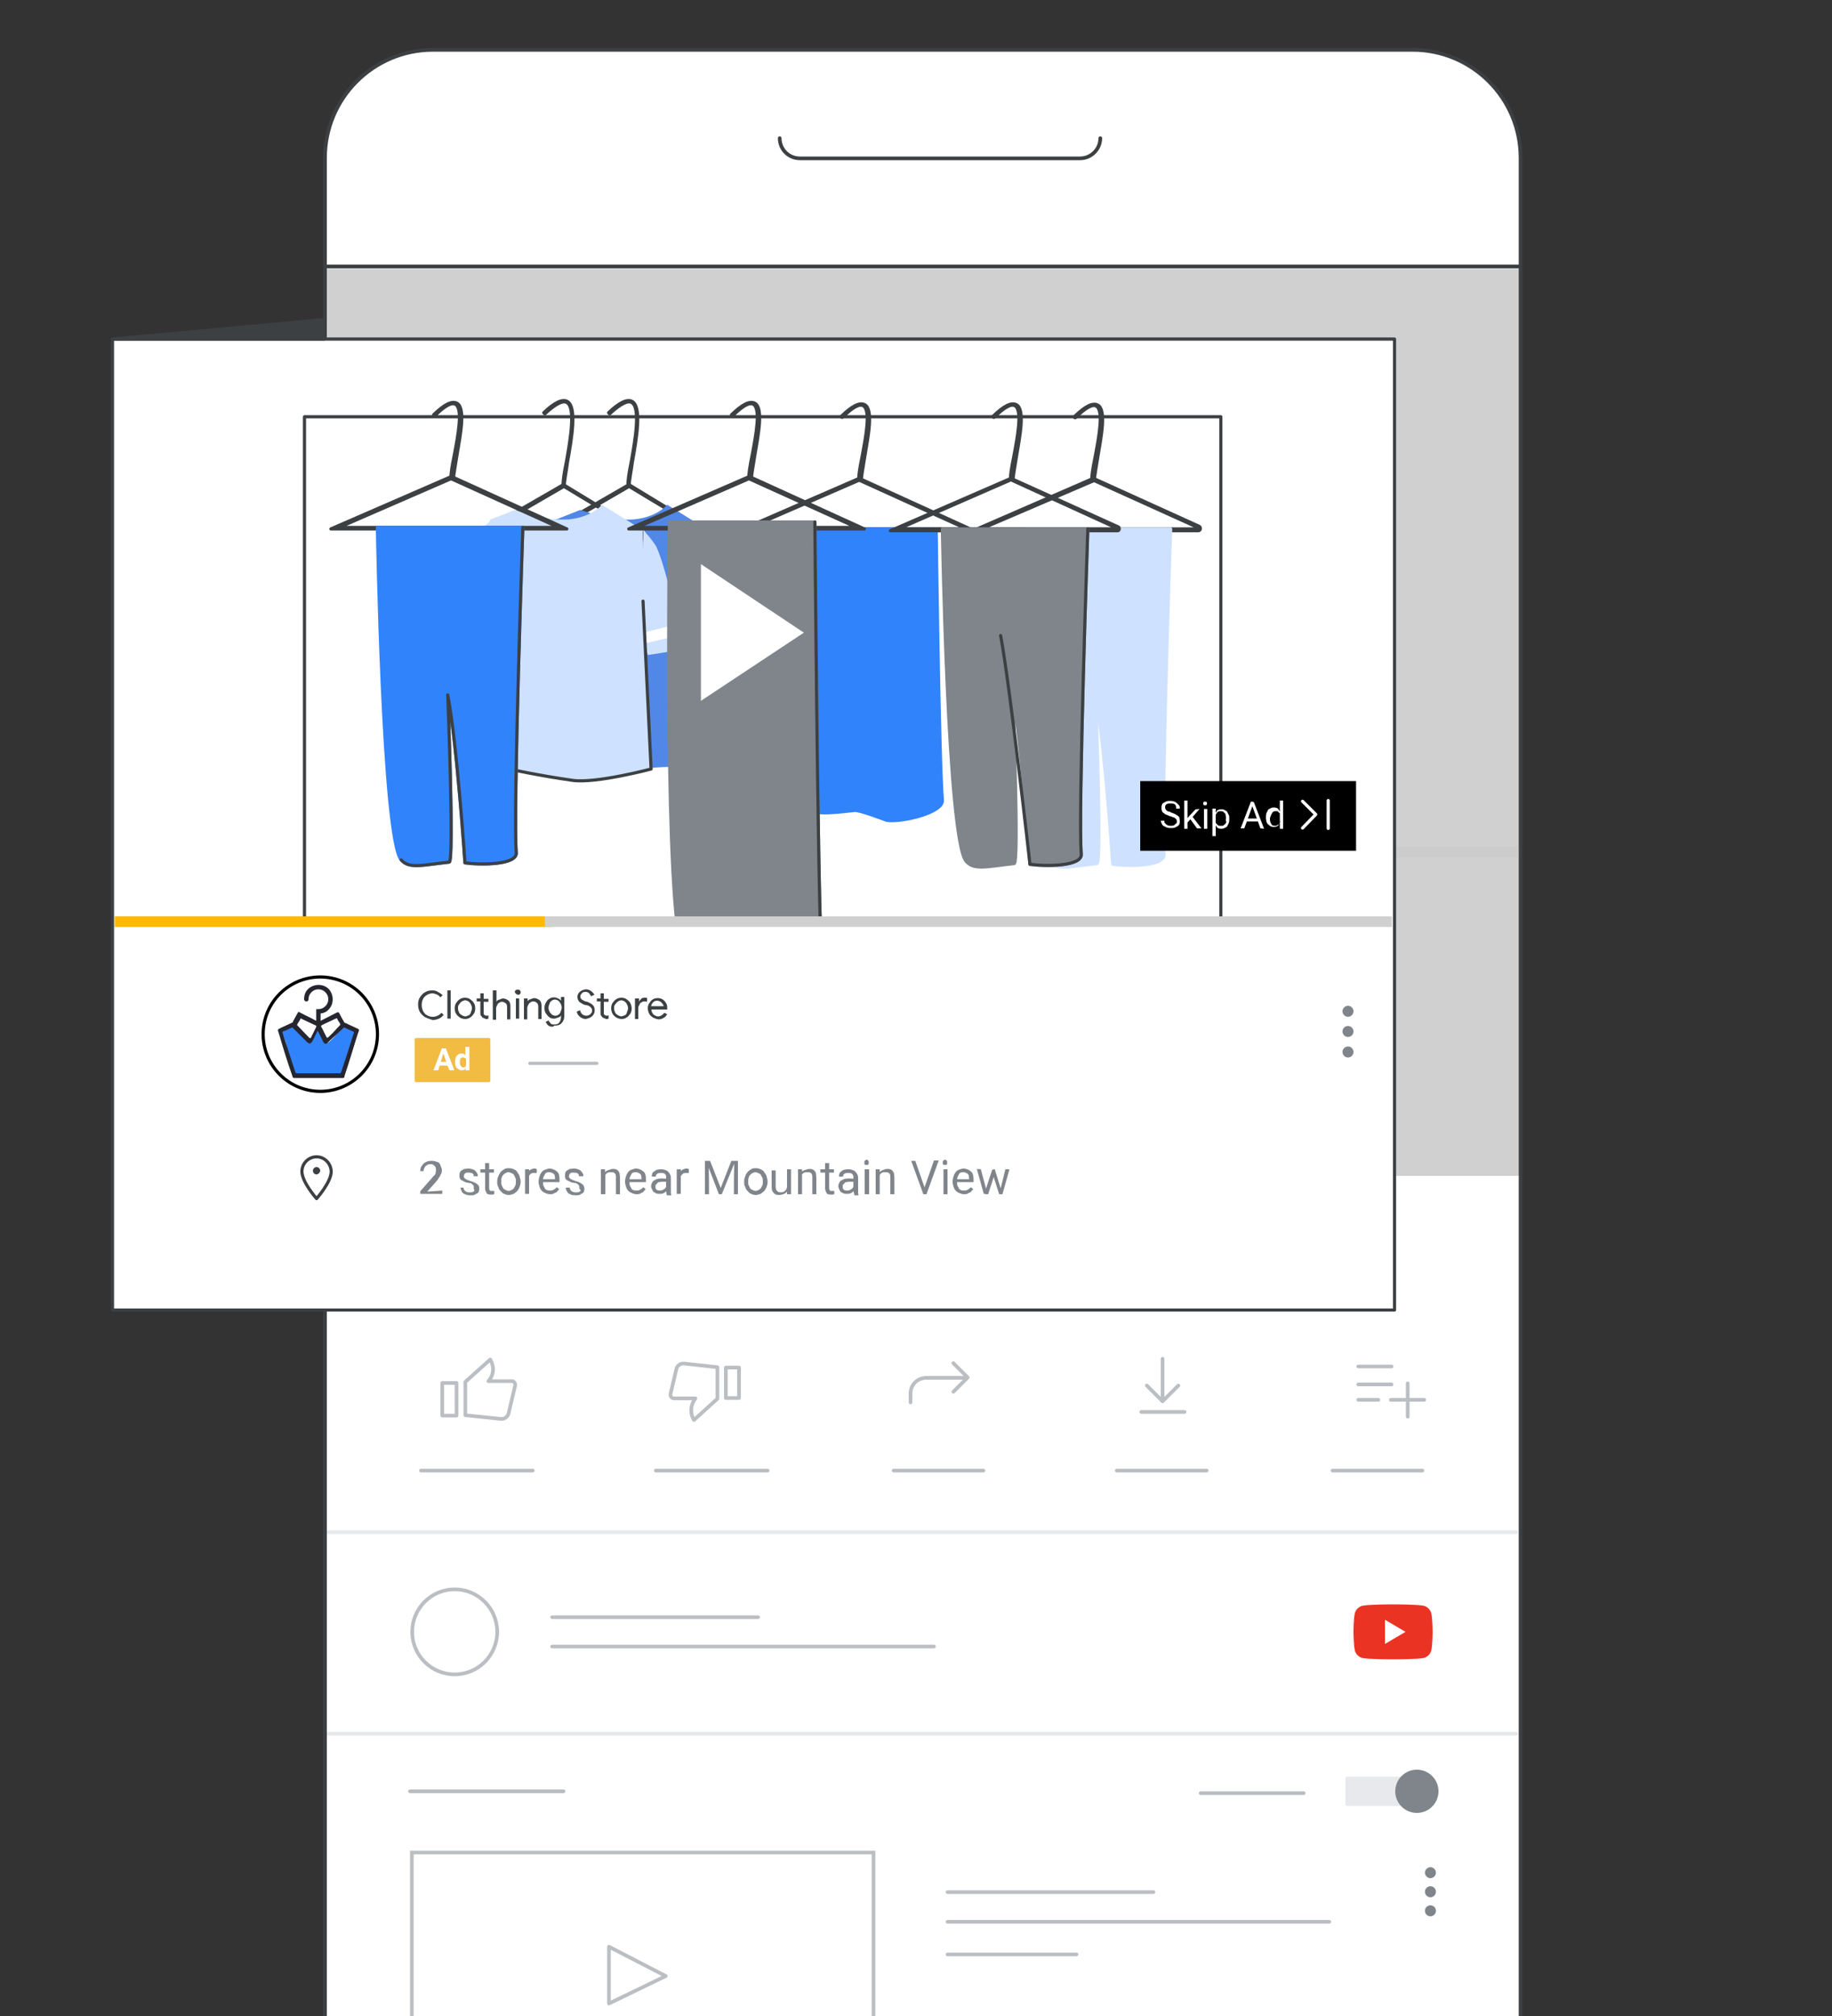 <svg enable-background="new 0 0 500 550" viewBox="0 0 500 550" xmlns="http://www.w3.org/2000/svg" xmlns:xlink="http://www.w3.org/1999/xlink"><rect x="0" y="0" width="500" height="550" fill="#333333" stroke="none"/><clipPath id="a"><path d="m43.8 92.1h326.3v159.2h-326.3z"/></clipPath><clipPath id="b"><path d="m43.6 71.8h326.3v240h-326.3z"/></clipPath><path d="m88.7 43.1c0-16.3 13.2-29.5 29.5-29.5h267.3c16.3 0 29.5 13.2 29.5 29.5v516.4h-326.3z" fill="#fff"/><path d="m212.8 37.7c0 3 2.4 5.5 5.5 5.5h76.5c3 0 5.5-2.5 5.5-5.5" fill="none" stroke="#3c4043" stroke-linecap="round" stroke-linejoin="round"/><path d="m88.9 73.3h326v247.5h-326z" fill="#d0d0d0"/><g fill="none"><path d="m114.9 401.2h30.5" stroke="#b9bdc3" stroke-linecap="round" stroke-linejoin="round"/><path d="m179 401.2h30.5" stroke="#b9bdc3" stroke-linecap="round" stroke-linejoin="round"/><path d="m243.9 401.2h24.5" stroke="#b9bdc3" stroke-linecap="round" stroke-linejoin="round"/><path d="m304.8 401.2h24.5" stroke="#b9bdc3" stroke-linecap="round" stroke-linejoin="round"/><path d="m363.7 401.2h24.5" stroke="#b9bdc3" stroke-linecap="round" stroke-linejoin="round"/><path d="m111.9 488.7h41.9" stroke="#b9bdc3" stroke-linecap="round" stroke-linejoin="round"/><path d="m327.7 489.2h28.1" stroke="#b9bdc3" stroke-linecap="round" stroke-linejoin="round"/><path d="m150.7 449.2h104.2" stroke="#bbbfc4" stroke-linecap="round" stroke-linejoin="round"/><path d="m150.7 441.2h56.2" stroke="#bbbfc4" stroke-linecap="round" stroke-linejoin="round"/><path d="m258.6 524.3h104.2" stroke="#bbbfc4" stroke-linecap="round" stroke-linejoin="round"/><path d="m258.6 516.2h56.2" stroke="#bbbfc4" stroke-linecap="round" stroke-linejoin="round"/><path d="m258.6 533.2h35.2" stroke="#bbbfc4" stroke-linecap="round" stroke-linejoin="round"/><path d="m120.7 377.3h3.9v8.9h-3.9z" stroke="#bbbfc4" stroke-linecap="round" stroke-linejoin="round"/><path d="m133.8 370.9-6.8 6.1v9.1l9.7 1c1 .1 1.9-.6 2.1-1.5l1.8-7.6c.1-.6-.3-1.2-.9-1.2h-6.4c2-2.3 1.2-4.7.5-5.9z" stroke="#bbbfc4" stroke-linecap="round" stroke-linejoin="round"/><path d="m198.1 373.1h3.6v8.3h-3.6z" stroke="#bbbfc4" stroke-linecap="round" stroke-linejoin="round"/><path d="m189.4 387.4 6.4-5.8v-8.6l-9.1-1c-1-.1-1.9.6-2.1 1.5l-1.6 6.8c-.1.6.3 1.2.9 1.2h5.9c-1.9 2.6-1 5-.4 5.9z" stroke="#bbbfc4" stroke-linecap="round" stroke-linejoin="round"/><path d="m89.2 418h324.6" stroke="#e6e8eb" stroke-linecap="round"/><path d="m89.2 473h324.6" stroke="#e6e8eb" stroke-linecap="round"/><path d="m112.4 505.4h126v68.8h-126z" stroke="#bbbfc4"/><path d="m166.2 546.6v-15.5l15.5 8z" stroke="#bbbfc4" stroke-linecap="round" stroke-linejoin="round"/><path d="m388.7 381.9h-9.1" stroke="#bbbfc4" stroke-linecap="round" stroke-linejoin="round"/><path d="m384.2 386.5v-9.1" stroke="#bbbfc4" stroke-linecap="round" stroke-linejoin="round"/><path d="m370.7 377.7h9.1m-9.1 4.2h5.5m-5.5-9.1h9.1" stroke="#bbbfc4" stroke-linecap="round" stroke-linejoin="round"/><path d="m248.5 382.6v-2.4c0-2.4 1.9-4.3 4.3-4.3h11.2m.1-.1-3.9-3.9m3.9 3.9-3.9 3.9" stroke="#bbbfc4" stroke-linecap="round" stroke-linejoin="round"/><ellipse cx="124.1" cy="445.2" rx="11.6" ry="11.6" stroke="#bbbfc4" stroke-miterlimit="4"/></g><path d="m88.1 233.9v-3h326.1v3z" fill="#ccc"/><path d="m317.3 370.7v11.6m0 0 4.3-4.3m-4.3 4.3-4.3-4.3" fill="none" stroke="#bbbfc4" stroke-linecap="round" stroke-linejoin="round"/><path d="m311.5 385.2h11.8" fill="none" stroke="#bbbfc4" stroke-linecap="round" stroke-linejoin="round"/><path d="m390.4 509.4c.8 0 1.5.7 1.5 1.5s-.7 1.5-1.5 1.5-1.5-.7-1.5-1.5.7-1.5 1.5-1.5z" fill="#7f858b"/><circle cx="390.4" cy="516.1" fill="#7f858b" r="1.5"/><circle cx="390.4" cy="521.3" fill="#7f858b" r="1.5"/><path d="m390.6 440c-.3-.9-1-1.6-1.9-1.9-1.6-.4-8.5-.4-8.5-.4s-6.8 0-8.5.4c-.9.3-1.6 1-1.9 1.9-.4 1.6-.4 5.2-.4 5.2s0 3.6.4 5.2c.3.9 1 1.6 1.9 1.9 1.6.4 8.5.4 8.5.4s6.8 0 8.5-.4c.9-.3 1.6-1 1.9-1.9.4-1.6.4-5.2.4-5.2s0-3.6-.4-5.2z" fill="#ea3323"/><path d="m378 448.5 5.6-3.3-5.6-3.3z" fill="#fff"/><path d="m367.7 485.2h19.9v7h-19.9z" fill="#e7e9ec" stroke="#e7e9ec" stroke-linecap="round" stroke-linejoin="round" stroke-miterlimit="10"/><circle cx="386.7" cy="488.7" fill="#7f858b" r="5.9"/><path d="m88.6 72.7h326.2" fill="#fff" stroke="#3c4043" stroke-miterlimit="10"/><path d="m88.7 43.1c0-16.3 13.2-29.5 29.5-29.5h267.3c16.3 0 29.5 13.2 29.5 29.5v516.4h-326.3z" fill="none" stroke="#3c4043"/><path d="m150.4 332.6h42.9" fill="none" stroke="#b9bdc3" stroke-linecap="round" stroke-linejoin="round" stroke-width=".859"/><path d="m150.4 323.2h101.2" fill="none" stroke="#b9bdc3" stroke-linecap="round" stroke-linejoin="round" stroke-width=".859"/><path clip-rule="evenodd" d="m43.5 193.5h335.4l1.8-101h-337.2z" fill="#fff" fill-rule="evenodd"/><path d="m30.7 357.4h349.9v-264.9h-349.9z" fill="#fff" stroke="#3d4043" stroke-linecap="round" stroke-linejoin="round" stroke-width=".859"/><path d="m88.5 92.5h-57.7l57.7-5.3z" fill="#3d4043" stroke="#3d4043" stroke-linecap="round" stroke-linejoin="round" stroke-width=".859"/><path d="m113.6 283.6h19.8v11.2h-19.8z" fill="#f2bc42" stroke="#f2bc42" stroke-linecap="round" stroke-linejoin="round" stroke-width=".859"/><path d="m122.1 290.7h-2.1l-.4 1.3h-1.3l2.3-6h1.1l2.3 6h-1.3zm-1.8-1h1.5l-.8-2.3z" fill="#fff"/><path d="m124.2 289.7c0-.6.1-1.3.5-1.7.3-.4.8-.6 1.3-.6.4 0 .8.1 1 .5v-2.3h1.1v6.4h-1v-.5c-.3.4-.6.5-1.1.5s-.9-.3-1.3-.6-.5-.9-.5-1.7zm1.3.1c0 .4.1.8.3 1 .1.3.4.4.6.4.4 0 .6-.1.8-.5v-1.7c-.1-.3-.4-.5-.8-.5-.7-.1-.9.5-.9 1.3z" fill="#fff"/><path d="m144.6 290.1h18.3" fill="none" stroke="#b9bdc3" stroke-linecap="round" stroke-linejoin="round" stroke-width=".859"/><path d="m116 277.5c-.6-.4-1.1-.9-1.4-1.4s-.5-1.3-.5-2 .1-1.4.5-2 .8-1.1 1.4-1.4c.6-.4 1.3-.5 2-.5.5 0 1.1.1 1.5.4.5.3.9.5 1.3.9l-.6.6c-.3-.4-.6-.6-1-.8-.4-.1-.8-.3-1.1-.3-.5 0-1 .1-1.5.4s-.9.6-1.1 1.1c-.3.5-.4 1-.4 1.7 0 .6.1 1.1.4 1.7.3.5.6.9 1.1 1.1.5.3 1 .4 1.5.4.9 0 1.8-.4 2.4-1.1l.6.6c-.4.4-.8.8-1.3 1s-1.1.4-1.7.4c-.8-.3-1.5-.5-2.1-.8z" fill="#3b4043"/><path d="m122.1 270.2h.9v7.7h-.9z" fill="#3b4043"/><path d="m125.5 277.6c-.4-.3-.8-.6-1-1-.3-.4-.4-.9-.4-1.5s.1-1 .4-1.5c.3-.4.6-.8 1-1 .4-.3.9-.4 1.4-.4s1 .1 1.4.4.8.6 1 1c.3.4.4.9.4 1.5s-.1 1-.4 1.5c-.3.4-.6.8-1 1-.4.3-.9.4-1.4.4s-1.1-.2-1.4-.4zm2.4-.6c.3-.1.5-.4.6-.8s.3-.6.3-1.1c0-.4-.1-.8-.3-1.1-.1-.4-.4-.5-.6-.8-.3-.1-.6-.3-.9-.3s-.6.1-.9.3c-.3.1-.5.4-.8.8s-.3.6-.3 1.1c0 .4.1.8.3 1.1.1.4.4.5.8.8.3.1.6.3.9.3s.5-.2.9-.3z" fill="#3b4043"/><path d="m132.1 277.8c-.1-.1-.4-.1-.5-.3s-.3-.3-.4-.5c-.1-.1-.1-.4-.1-.6v-3.2h-1v-.8h1v-1.4h.9v1.5h1.3v.8h-1.3v2.9c0 .3 0 .5.1.6s.4.3.6.3.4 0 .6-.1v.9c-.1 0-.3.1-.4.1s-.3 0-.4 0c0 0-.1-.2-.4-.2z" fill="#3b4043"/><path d="m134.6 270.2h.9v2.3.8c.1-.3.4-.5.8-.6s.6-.3 1-.3c.6 0 1.1.3 1.5.6.4.4.5.9.5 1.5v3.6h-.9v-3.3c0-.5-.1-.9-.4-1.1s-.6-.4-1-.4c-.3 0-.5.1-.8.3-.3.1-.4.4-.5.6-.1.3-.3.5-.3.9v3.1h-.9v-8z" fill="#3b4043"/><path d="m140.8 271.1c-.1-.1-.3-.3-.3-.5 0-.1.1-.4.3-.5s.3-.1.5-.1.4 0 .5.1.3.3.3.5c0 .1 0 .4-.1.5s-.3.3-.5.3c-.5-.1-.6-.2-.7-.3zm0 1.3h.9v5.5h-.9z" fill="#3b4043"/><path d="m143.1 272.4h.9v.8c.1-.3.4-.5.8-.6s.6-.3 1-.3c.6 0 1.1.3 1.5.6.4.4.5.9.5 1.5v3.6h-.9v-3.3c0-.5-.1-.9-.4-1.1-.3-.3-.6-.4-1-.4-.3 0-.5.1-.8.3s-.4.4-.5.6c-.1.3-.3.5-.3.9v3.1h-.9v-5.7z" fill="#3b4043"/><path d="m149.8 279.9c-.4-.3-.6-.6-.9-1.1l.8-.4c.1.3.4.5.6.8s.6.3 1 .3c.5 0 1-.1 1.3-.5s.5-.8.5-1.4v-.6c-.1.3-.4.5-.8.6s-.6.3-1.1.3-.9-.1-1.3-.4-.6-.6-.9-1-.4-.9-.4-1.5c0-.5.1-1 .4-1.5s.5-.8.9-1c.4-.3.8-.4 1.3-.4.4 0 .8.1 1.1.3.4.1.6.4.8.6v-1h.9v5.2c0 .9-.3 1.5-.8 2s-1.1.6-1.9.6c-.4.5-.9.3-1.5.1zm2.6-3.1c.3-.1.5-.4.6-.8.1-.3.3-.6.3-1.1 0-.4-.1-.8-.3-1.1-.1-.3-.4-.5-.6-.8-.3-.1-.5-.3-.9-.3s-.6.1-.9.3-.5.4-.6.8c-.1.3-.3.6-.3 1.1 0 .4.1.8.3 1.1.1.3.4.5.6.8.3.1.5.3.9.3.3 0 .6 0 .9-.3z" fill="#3b4043"/><path d="m158.4 277.5c-.5-.4-.9-.9-1-1.5l.9-.4c.1.5.4.9.6 1.1.4.3.8.4 1.1.4s.8-.1 1.1-.4.5-.5.5-1c0-.4-.1-.6-.4-.9s-.6-.5-1.3-.6l-.5-.1c-.5-.3-1-.5-1.3-.8s-.5-.8-.5-1.3c0-.4.1-.8.3-1 .1-.3.5-.5.9-.8.4-.1.8-.3 1.1-.3s.9.1 1.1.3c.3.1.6.4.8.6.3.3.4.5.4.6l-.9.4c-.1-.3-.3-.5-.5-.8-.3-.3-.6-.4-1-.4s-.8.1-1 .4c-.3.3-.4.5-.4.9 0 .3.1.5.4.8.3.1.6.4 1 .5l.5.1c.6.3 1.1.5 1.5.9s.5.9.5 1.4-.1.9-.4 1.3-.6.6-1 .8c-.4.1-.8.3-1.1.3-.4 0-1-.2-1.4-.5z" fill="#3b4043"/><path d="m164.9 277.8c-.1-.1-.4-.1-.5-.3-.1-.1-.3-.3-.4-.5-.1-.1-.1-.4-.1-.6v-3.2h-1v-.8h1v-1.4h.9v1.5h1.3v.8h-1.3v2.9c0 .3 0 .5.1.6s.4.3.6.3.4 0 .6-.1v.9c-.1 0-.3.1-.4.1s-.3 0-.4 0c0 0-.1-.2-.4-.2z" fill="#3b4043"/><path d="m168.2 277.6c-.4-.3-.8-.6-1-1s-.4-.9-.4-1.5.1-1 .4-1.5c.3-.4.6-.8 1-1 .4-.3.9-.4 1.4-.4s1 .1 1.4.4.8.6 1 1 .4.9.4 1.5-.1 1-.4 1.5c-.3.4-.6.8-1 1-.4.3-.9.4-1.4.4s-1-.2-1.4-.4zm2.3-.6c.3-.1.5-.4.6-.8s.3-.6.3-1.1c0-.4-.1-.8-.3-1.1-.1-.4-.4-.5-.6-.8-.3-.1-.6-.3-.9-.3s-.6.1-.9.3-.5.4-.8.8-.3.6-.3 1.1c0 .4.1.8.3 1.1.1.4.4.5.8.8.3.1.6.3.9.3.3-.1.7-.2.9-.3z" fill="#3b4043"/><path d="m173.5 272.4h.9v.9c.1-.3.3-.5.6-.8s.6-.3 1-.3c.3 0 .5 0 .6.1v1c-.3-.1-.5-.1-.8-.1s-.5.1-.8.3c-.3.1-.4.4-.5.6-.1.3-.3.5-.3.8v3.1h-.9v-5.6z" fill="#3b4043"/><path d="m178.2 277.6c-.4-.3-.8-.6-1-1s-.4-.9-.4-1.5c0-.5.1-1 .4-1.4s.5-.8.9-1c.4-.3.9-.4 1.4-.4s1 .1 1.4.4.6.5.9 1c.3.4.3.9.3 1.4v.3h-4.3c0 .4.1.8.3 1 .1.3.4.5.6.6s.5.3.9.3c.6 0 1.3-.4 1.7-1l.8.4c-.3.4-.5.8-1 1-.5.3-.9.4-1.4.4-.6-.1-1.1-.3-1.5-.5zm2.9-3.1c0-.3-.1-.5-.3-.6-.1-.3-.3-.4-.5-.6-.3-.1-.5-.3-.9-.3s-.8.1-1.1.4-.5.6-.6 1.1z" fill="#3b4043"/><circle cx="367.9" cy="275.9" fill="#7f858b" r="1.5"/><circle cx="367.9" cy="281.4" fill="#7f858b" r="1.5"/><circle cx="367.9" cy="287" fill="#7f858b" r="1.5"/><path d="m86.4 315.6c-2.2 0-4 1.8-4 4 0 2.9 4 7.4 4 7.4s4-4.5 4-7.4c-.1-2.2-1.8-4-4-4z" style="fill-rule:evenodd;clip-rule:evenodd;fill:#fff;stroke:#3c4043;stroke-width:.859;stroke-linecap:round;stroke-linejoin:round;stroke-miterlimit:10"/><path clip-rule="evenodd" d="m86.4 320.4c-.6 0-1-.5-1-1 0-.6.5-1 1-1 .6 0 1 .5 1 1 0 .4-.5 1-1 1z" fill="#3c4043" fill-rule="evenodd"/><path d="m96.5 280.9c-.6-.4-1.4-.9-2.2-1s-1.1.4-1.5 1c-1 1.4-2 2.6-3.3 3.6-.1-.3-.5-.4-.8-.4 0-.1-.1-.1-.1-.3-.1-.3-.3-.6-.4-.9-.3-.5-.4-1.1-.6-1.7-.1-.5-.9-.6-1.1-.1-.5.9-.9 1.8-1.4 2.7-1.1-.9-2.3-1.8-3.4-2.7-.5-.4-1-1-1.8-1-.8.1-1.7.5-2.3.8-.3.1-.4.3-.4.4-.3.1-.3.5-.1.8 1.5 2.8 1.4 6 2.6 8.9.5 1.3 1 2.2 2.4 2.2 1.8.1 3.7 0 5.5.1h2.7c.9 0 1.8.1 2.7 0 .5-.1.9-.5 1.1-1 .4-.9.6-1.8 1-2.7.6-1.7 1.1-3.4 1.7-5.1-.1-1 1-2.7-.3-3.6z" fill="#3183fb"/><path d="m93.9 280.3c.6.3 1.4.6 2 .9.9.4.8.3.5 1.1-1 3.2-2 6.4-3.1 9.6-.4 1.1-.1.9-1.4.9-3.3 0-6.8 0-10.1 0-1.3 0-1 .1-1.4-.9l-3.1-9.6c-.3-.9-.4-.8.5-1.1l2-.9 3.8 3.8c.8.8 1.1.8 1.7-.1l1.4-2.8c.5.9.9 1.8 1.4 2.8s.9 1 1.7.1zm-9.7-7.7c0-.8.3-1.4.8-1.9s1.1-.8 1.9-.8 1.4.3 1.9.8.8 1.1.8 1.9-.3 1.4-.8 1.9-1.1.8-1.9.8h-.6v.8 2.4c-1.4-.8-2.8-1.4-4.3-2.2-.6-.3-.5-.4-.9.3l-1.1 2c-.1.4-.1.3-.5.5l-2.8 1.3c-1 .5-1 .4-.6 1.5 1.1 3.8 2.3 7.7 3.6 11.4.3.8.1.8 1 .8h12.4c.9 0 .8.1 1-.8 1.3-3.8 2.4-7.7 3.6-11.4.4-1.1.5-1-.6-1.5-.9-.4-1.9-.9-2.8-1.3-.4-.1-.3-.1-.5-.5-.4-.6-.8-1.4-1.1-2-.4-.6-.3-.5-.9-.3-1.5.8-2.8 1.4-4.3 2.2v-2c.9-.1 1.7-.5 2.2-1.1.8-.8 1.1-1.8 1.1-2.8 0-1.1-.5-2.2-1.1-2.8-.8-.8-1.8-1.1-2.8-1.1-1.1 0-2.2.5-2.8 1.1-.8.8-1.1 1.7-1.1 2.8 0 .4.3.6.6.6.4 0 .6-.2.6-.6zm-1.8 5.4 3.2 1.5c.9.4.9.3.4 1.3l-.9 1.8c-.4.8-.3 1-1.3-.1l-2.3-2.4c-.6-.6-.5-.4-.1-1.1l.5-.8c.2-.5 0-.4.5-.2zm9.7.1c.1.3.3.5.5.8.4.8.4.5-.1 1.1-.8.8-1.5 1.7-2.3 2.4-1 1-.9.9-1.3.1-.3-.6-.6-1.1-.9-1.8-.5-.9-.6-.8.4-1.3s2.2-1 3.2-1.5c.4-.1.4-.2.5.2z" fill="#252630"/><g clip-path="url(#a)"><g clip-path="url(#b)"><path d="m171.4 132.4c-.1-1.1.3-3.6.9-6.5 1-5.7 2.6-14.7.1-16.1-1.1-.6-3.1.4-6 3.1l-.3-.3c2.9-2.8 5.1-3.8 6.4-3.1 2.7 1.5 1.3 9.8.1 16.5-.4 2.9-.9 5.4-.9 6.5z" fill="#3c4043" stroke="#3c4043" stroke-linecap="round" stroke-linejoin="round" stroke-width=".859"/><path d="m193.5 147.2h-44.8c-.3 0-.8-.3-.8-.6-.1-.3 0-.8.4-.9l23.4-13.5.1.1 22.2 13.5c.3.1.4.6.3.9-.2.3-.5.5-.8.5zm-21.8-14.5-23.1 13.4c-.1.1-.1.3-.1.3 0 .1.1.3.3.3h44.8c.1 0 .3-.1.3-.3 0-.1 0-.3-.1-.4z" fill="#3c4043" stroke="#3c4043" stroke-linecap="round" stroke-linejoin="round" stroke-width=".859"/><path d="m158.4 139.1s8.2 3.1 14.6 2.6c6.4-.6 9.1-4 9.1-4l11.1 6.9 2.2 65.5s-12.3-2-21.3 0c-9.1 2-17.4 0-17.4 0l-5.1-68.3z" fill="#5187e7"/><path d="m193.4 144.4s2.9 3.4 3.6 4.7c3.1 6.5 7.4 28.1 7.4 28.1l-9.7 1.5s-4.2-14.6-2.6-21.4c1.7-6.7 1.3-12.9 1.3-12.9z" fill="#2454ab"/><path d="m152.1 141.5-4.7 4.6-6 28.5 12.6 1.1s2.8-16.3.4-23.1c-2.1-6.6-2.3-11.1-2.3-11.1z" fill="#2757bc"/><path d="m174.1 209.9-2.8-43.3-1.4 44z" fill="#2f5dcd" opacity=".3"/><path d="m142.4 170.4 11.9 1.7.8-2.9-12.2-1.4z" fill="#424141"/><path d="m165.3 173.3s4.3-20.4 4.7-19.8c.3.6-1.5 17.1-4.7 19.8z" fill="#2f5dcd" opacity=".3"/><path d="m155.1 141.2s3.1 17.6 3.7 17.4c.6-.1 1-1.8 0-6.4-1-4.4-3.7-11-3.7-11z" fill="#2757bc"/><path d="m193.8 175.6 9.7-2.3-.8-3.1-10.1 2.2z" fill="#424141"/><path d="m153.7 132.4c-.1-1.1.3-3.6.9-6.5 1-5.7 2.6-14.7.1-16.1-1.1-.6-3.1.4-6 3.1l-.3-.3c2.9-2.8 5.1-3.8 6.4-3.1 2.7 1.5 1.3 9.8.1 16.5-.4 2.9-.9 5.4-.9 6.5z" fill="#3c4043" stroke="#3c4043" stroke-linecap="round" stroke-linejoin="round" stroke-width=".859"/><path d="m175.6 147.2h-44.8c-.3 0-.8-.3-.8-.6-.1-.3 0-.8.4-.9l23.4-13.5.1.1 22.2 13.5c.3.1.4.6.3.9 0 .3-.3.5-.8.5zm-21.7-14.5-23.1 13.4c-.1.1-.1.3-.1.3 0 .1.1.3.3.3h44.8c.1 0 .3-.1.3-.3 0-.1 0-.3-.1-.4z" fill="#3c4043" stroke="#3c4043" stroke-linecap="round" stroke-linejoin="round" stroke-width=".859"/><path d="m140.6 139.1s8.2 3.1 14.6 2.6c6.4-.6 9.1-4 9.1-4l11.1 6.9 2.2 65.5s-15.1 4-21.4 3.1c-9.2-1.3-17.4-3.1-17.4-3.1l-5.1-68.3z" fill="#cee2ff"/><path d="m175.5 144.4s2.9 3.4 3.6 4.7c3.1 6.5 7.4 28.1 7.4 28.1l-9.7 1.5s-4.2-14.6-2.6-21.4c1.9-6.7 1.3-12.9 1.3-12.9z" fill="#cee2ff"/><path d="m134.4 141.5-3.3 3.3c-.9.9-1.7 2-1.8 3.4l-5.5 26.6 12.6 1.1s2.8-16.3.4-23.1c-2.3-6.8-2.4-11.3-2.4-11.3z" fill="#cee2ff"/><path d="m124.6 170.4 12.1 1.7.6-2.9-12.1-1.4z" fill="#424141"/><path d="m175.6 175.6 10-2.3-.5-3.1-8.7 2.2z" fill="#fff"/><g stroke-linecap="round" stroke-linejoin="round" stroke-width=".859"><path d="m175.5 164 2.2 45.8s-15.1 4-21.4 3.1c-9.2-1.3-17.4-3.1-17.4-3.1" fill="none" stroke="#3c4043"/><path d="m123.4 130.5c-.1 0-.1-.1-.3-.1-.1-1 .3-3.4.9-6.3 1-5.4 2.4-12.6.3-13.8-1-.6-2.9.4-5.6 3.1-.1.1-.3.1-.3 0-.1-.1-.1-.3 0-.3 2.9-2.8 4.9-3.8 6.3-3.1 2.4 1.3 1 8.4 0 14.3-.4 2.7-.9 5.1-.9 6.1-.1.1-.3.1-.4.1z" fill="#3c4043" stroke="#3c4043"/><path d="m154.7 144.3h-64.4l32.9-14.3zm-62.2-.4h60l-29.4-13.3z" fill="#3c4043" stroke="#3c4043"/><path d="m103 143.9h39.7s-2.7 78.3-1.8 88.7c.3 3.4-9.7 3.4-14 2.8 0 0-2.2-32.8-4.7-45.8 0 0 1.8 45.4.4 45.6-7.4.8-10.9 1.9-13.1-.6-5.1-5.8-6.5-90.7-6.5-90.7z" fill="#3183fb" stroke="#3183fb" stroke-miterlimit="10"/><path d="m142.7 143.9s-2.7 78.3-1.8 88.7c.3 3.4-9.7 3.4-14 2.8 0 0-2.2-32.8-4.7-45.8 0 0 1.8 45.4.4 45.6-7.4.8-10.9 1.9-13.1-.6" fill="none" stroke="#3c4043"/><path d="m298.3 131c-.1 0-.1-.1-.3-.1-.1-1 .3-3.4.9-6.3 1-5.4 2.4-12.6.3-13.8-1-.6-2.9.4-5.6 3.1-.1.1-.3.1-.3 0-.1-.1-.1-.3 0-.3 2.9-2.8 4.9-3.8 6.3-3.1 2.4 1.3 1 8.4 0 14.3-.4 2.7-.9 5.1-.9 6.1-.1 0-.3.1-.4.1.1 0 .1 0 0 0z" fill="#3c4043" stroke="#3c4043"/><path d="m327 144.8h-61.5l32.9-14.3 28.9 13.1c.5.3.4 1.2-.3 1.2zm-59.2-.5h59c.3 0 .3-.3.1-.4l-28.3-12.8z" fill="#3c4043" stroke="#3c4043"/><path d="m279.8 144.3h39.7s-2.7 78.3-1.8 88.7c.3 3.4-9.7 3.4-14 2.8 0 0-2.2-32.8-4.7-45.8 0 0 1.8 45.4.4 45.6-7.4.8-10.9 1.9-13.1-.6-5.2-5.7-6.5-90.7-6.5-90.7z" fill="#cee2ff" stroke="#cee2ff"/><path d="m234.7 130.9c-.1 0-.1-.1-.3-.1-.1-1 .3-3.4.9-6.3 1-5.4 2.4-12.6.3-13.8-1-.6-2.9.4-5.6 3.1-.1.1-.3.1-.3 0-.1-.1-.1-.3 0-.3 2.9-2.8 4.9-3.8 6.3-3.1 2.4 1.3 1 8.4 0 14.3-.4 2.7-.9 5.1-.9 6.1-.2 0-.2.1-.4.1z" fill="#3c4043" stroke="#3c4043"/><path d="m265.9 144.8h-64.3l32.9-14.3zm-62.1-.5h60l-29.3-13.3z" fill="#3c4043" stroke="#3c4043"/><path d="m215.8 144.3h39.7s.8 63.4 1.7 74c.3 3.4-10.9 6.1-15.2 5.5 0 0-7.3-2.8-8.7-2.7-7.4.8-11.5 1.3-13.7-1.1-5.2-5.9-3.8-75.7-3.8-75.7z" fill="#3183fb" stroke="#3183fb" stroke-miterlimit="10"/><path d="m204.7 130.5c-.1 0-.1-.1-.3-.1-.1-1 .3-3.4.9-6.3 1-5.4 2.4-12.6.3-13.8-1-.6-2.9.4-5.6 3.1-.1.1-.3.1-.3 0-.1-.1-.1-.3 0-.3 2.9-2.8 4.9-3.8 6.3-3.1 2.4 1.3 1 8.4 0 14.3-.4 2.7-.9 5.1-.9 6.1-.1-.1-.2.1-.4.1.2 0 .2 0 0 0z" fill="#3c4043" stroke="#3c4043"/><path d="m235.9 144.3h-64.3l32.9-14.3zm-62.1-.4h60l-29.4-13.3z" fill="#3c4043" stroke="#3c4043"/></g><path d="m182.7 142.4h39.7s.8 98.8 1.7 115c.3 5.5-10.9 9.6-15.2 8.7 0 0-7.3-4.3-8.7-4.2-7.4 1.1-11.5 1.9-13.7-1.9-5.3-8.8-3.8-117.6-3.8-117.6z" fill="#7f858b"/><path d="m182.7 142.4h39.7s.8 98.8 1.7 115c.3 5.5-10.9 9.6-15.2 8.7 0 0-7.3-4.3-8.7-4.2-7.4 1.1-11.5 1.9-13.7-1.9-5.3-8.8-3.8-117.6-3.8-117.6z" fill="#7f858b" stroke="#7f858b" stroke-linecap="round" stroke-linejoin="round" stroke-width=".859"/><path d="m222.4 142.4s.8 98.8 1.7 115c.3 5.5-10.9 9.6-15.2 8.7" fill="none" stroke="#3c4043" stroke-linecap="round" stroke-linejoin="round" stroke-width=".859"/><path d="m83.1 320v-206.3h250.1v206.9" fill="none" stroke="#3c4043" stroke-linecap="round" stroke-linejoin="round" stroke-width=".859"/><path d="m276.1 130.9c-.1 0-.1-.1-.3-.1-.1-1 .3-3.4.9-6.3 1-5.4 2.4-12.6.3-13.8-1-.6-2.9.4-5.6 3.1-.1.1-.3.1-.3 0-.1-.1-.1-.3 0-.3 2.9-2.8 4.9-3.8 6.3-3.1 2.4 1.3 1 8.4 0 14.3-.4 2.7-.9 5.1-.9 6.1-.3 0-.3.1-.4.1z" fill="#3c4043" stroke="#3c4043" stroke-linecap="round" stroke-linejoin="round" stroke-width=".859"/><path d="m305 144.8h-62l32.9-14.3 29.4 13.3c.3.3.2 1-.3 1zm-59.8-.5h59.4c.1 0 .1-.1 0-.3l-28.7-13.1z" fill="#3c4043" stroke="#3c4043" stroke-linecap="round" stroke-linejoin="round" stroke-width=".859"/><path d="m257.2 144.3h39.7s-2.7 78.3-1.8 88.7c.3 3.4-9.7 3.4-14 2.8 0 0-2.2-32.8-4.7-45.8 0 0 1.8 45.4.4 45.6-7.4.8-10.9 1.9-13.1-.6-5.1-5.7-6.5-90.7-6.5-90.7z" fill="#7f858b" stroke="#7f858b" stroke-linecap="round" stroke-linejoin="round" stroke-width=".859"/><path d="m296.9 144.3s-2.7 78.3-1.8 88.7c.3 3.4-9.7 3.4-14 2.8 0 0-5.5-49.2-8-62.4" fill="none" stroke="#3c4043" stroke-linecap="round" stroke-linejoin="round" stroke-width=".859"/></g></g><path d="m31.3 253v-3h119.1v2.9h-119.1z" fill="#ffb900"/><path d="m148.7 253v-3h231.2v2.9h-231.2z" fill="#d0d0d0"/><path d="m311.2 213.1h58.9v19h-58.9z"/><path d="m355.5 218.6 3.6 3.6-3.6 3.7" style="fill:none;stroke:#fff;stroke-width:.859;stroke-linecap:round;stroke-linejoin:round;stroke-miterlimit:10"/><path d="m362.5 218.4v7.6" style="fill:none;stroke:#fff;stroke-width:.859;stroke-linecap:round;stroke-linejoin:round;stroke-miterlimit:10"/><path d="m191.3 191.2v-37.3l28.1 18.7z" fill="#fff"/><path d="m120.7 324.8v.9h-6v-.7l2.9-3.3c.4-.4.6-.8.9-1 .3-.3.4-.5.4-.8s.1-.5.1-.6c0-.3 0-.5-.1-.8s-.3-.4-.5-.6c-.3-.3-.5-.3-.9-.3s-.8.1-1 .3c-.3.1-.5.4-.6.6s-.3.6-.3 1h-.9c0-.5.1-1 .4-1.4s.5-.8 1-1c.5-.3 1-.4 1.7-.4.5 0 1 .1 1.5.3.5.1.8.5.9.9s.4.8.4 1.3c0 .3 0 .5-.1.8s-.3.5-.4.8-.4.5-.5.8-.4.5-.6.8l-2.4 2.7z" fill="#7f858b"/><path d="m129.3 323.9c0-.1 0-.4-.1-.5s-.3-.3-.4-.4-.5-.3-1-.3c-.4-.1-.8-.1-1-.3-.3-.1-.5-.3-.8-.4s-.4-.4-.5-.5c-.1-.3-.1-.5-.1-.8s0-.5.1-.8.3-.5.5-.6c.3-.1.5-.4.8-.4s.6-.1 1-.1c.5 0 1 .1 1.4.3.4.1.6.4.9.8s.3.6.3 1h-1.1c0-.1 0-.4-.1-.5s-.3-.4-.5-.4c-.3 0-.5-.1-.8-.1-.4 0-.6 0-.8.1-.1.1-.4.3-.4.4s-.1.3-.1.5c0 .1 0 .3.1.4 0 .1.1.1.3.3s.3.1.5.3c.3.1.5.1.8.3.5.1 1 .3 1.4.5s.6.4.8.6.3.5.3.9c0 .3 0 .5-.1.8s-.3.5-.5.6c-.3.1-.5.3-.8.4s-.6.1-1 .1c-.6 0-1.1-.1-1.5-.3-.4-.1-.8-.5-.9-.8s-.3-.6-.3-1h.8c0 .3.1.5.3.8.1.1.4.3.6.4.3.1.5.1.8.1s.6 0 .8-.1c.3-.1.4-.3.5-.4-.3-.5-.2-.7-.2-.9z" fill="#7f858b"/><path d="m134.8 319v.9h-3.7v-.9zm-2.4-1.7h1.1v6.8c0 .3 0 .4.1.5s.1.3.3.3h.4.3.3v.9c-.1 0-.3 0-.4.1-.1 0-.4 0-.5 0-.3 0-.5 0-.8-.1s-.4-.3-.5-.5c-.1-.3-.3-.6-.3-1 0-.1 0-7 0-7z" fill="#7f858b"/><path d="m135.7 322.4v-.1c0-.5.1-.9.3-1.4s.4-.8.6-1.1c.3-.4.6-.5 1-.8s.8-.3 1.3-.3.9.1 1.3.3c.4.1.8.4 1 .8s.5.6.6 1.1.3.9.3 1.4v.1c0 .5-.1.9-.3 1.4-.1.4-.4.8-.6 1.1-.3.3-.6.5-1 .8-.4.1-.8.3-1.3.3s-.9-.1-1.3-.3c-.4-.1-.6-.4-1-.8-.3-.3-.5-.6-.6-1.1-.3-.4-.3-.9-.3-1.4zm1.1-.1v.1c0 .4 0 .6.1.9s.3.5.4.8.4.4.6.5c.3.1.5.3.9.3.3 0 .6-.1.9-.3.3-.1.4-.3.6-.5.1-.3.3-.5.4-.8s.1-.6.1-.9v-.1c0-.4 0-.6-.1-.9s-.3-.5-.4-.8-.4-.4-.6-.5c-.3-.1-.5-.3-.9-.3-.3 0-.6.1-.9.3-.3.1-.4.3-.6.5-.3.3-.3.5-.4.8-.1.2-.1.5-.1.9z" fill="#7f858b"/><path d="m144.4 320v5.7h-1.1v-6.7h1.1zm2.1-1v1c-.1 0-.1 0-.3 0-.1 0-.1 0-.3 0-.3 0-.5 0-.8.1s-.4.3-.5.4-.3.4-.4.5-.1.4-.1.6l-.4.1c0-.4 0-.8.1-1.1.1-.4.3-.6.4-.9s.4-.5.6-.6c.3-.1.6-.3.9-.3h.3c.3 0 .4.2.5.2z" fill="#7f858b"/><path d="m150.2 325.8c-.5 0-.9-.1-1.3-.3-.4-.1-.8-.4-1-.6s-.5-.6-.6-1-.3-.9-.3-1.3v-.3c0-.5.1-1 .3-1.5.1-.5.4-.8.6-1.1.3-.4.6-.5.9-.6s.8-.3 1.1-.3c.5 0 .9.1 1.3.3.4.1.6.4.9.6s.4.6.5 1 .1.9.1 1.3v.5h-5v-.8h3.8v-.1c0-.3-.1-.6-.1-.9-.1-.3-.3-.5-.5-.6-.3-.1-.5-.3-.9-.3-.3 0-.5 0-.8.1s-.4.3-.5.5c-.1.3-.3.5-.4.8s-.1.6-.1 1v.3c0 .3 0 .6.1.9s.3.5.4.8.4.4.6.5c.3.1.5.1.9.1s.8-.1 1-.3c.3-.1.5-.4.8-.6l.6.5c-.1.3-.4.4-.5.6-.1.3-.5.4-.8.5-.1.2-.6.3-1.1.3z" fill="#7f858b"/><path d="m158.1 323.9c0-.1 0-.4-.1-.5s-.3-.3-.4-.4-.5-.3-1-.3c-.4-.1-.8-.1-1-.3-.3-.1-.5-.3-.8-.4s-.4-.4-.5-.5c-.1-.3-.1-.5-.1-.8s0-.5.1-.8.3-.5.5-.6c.3-.1.5-.4.8-.4s.6-.1 1-.1c.5 0 1 .1 1.4.3.4.1.6.4.9.8s.3.6.3 1h-1.2c0-.1 0-.4-.1-.5s-.3-.4-.5-.4c-.3 0-.5-.1-.8-.1-.4 0-.6 0-.8.1-.1.1-.4.3-.4.4s-.1.3-.1.5c0 .1 0 .3.1.4 0 .1.1.1.3.3.1.1.3.1.5.3.3.1.5.1.8.3.5.1 1 .3 1.4.5.4.3.6.4.8.6.1.3.3.5.3.9 0 .3 0 .5-.1.8s-.3.5-.5.6c-.3.1-.5.3-.8.4s-.6.1-1 .1c-.6 0-1.1-.1-1.5-.3-.4-.1-.8-.5-.9-.8s-.3-.6-.3-1h1.1c0 .3.1.5.3.8.1.1.4.3.6.4.3.1.5.1.8.1s.6 0 .8-.1c.3-.1.4-.3.5-.4-.4-.5-.4-.7-.4-.9z" fill="#7f858b"/><path d="m165.2 320.4v5.4h-1.2v-6.8h1.1zm-.3 1.7h-.5c0-.5.1-.9.3-1.3.1-.4.4-.8.5-1 .1-.3.5-.5.9-.6s.8-.3 1.1-.3c.4 0 .6 0 .9.1s.5.3.6.4.4.5.4.8.1.6.1 1.1v4.5h-1.1v-4.5c0-.4 0-.6-.1-.9s-.3-.4-.5-.5-.4-.1-.8-.1c-.3 0-.5 0-.8.1s-.4.3-.6.5c-.1.3-.3.5-.4.8z" fill="#7f858b"/><path d="m173.8 325.8c-.5 0-.9-.1-1.3-.3-.4-.1-.8-.4-1-.6s-.5-.6-.6-1-.3-.9-.3-1.3v-.3c0-.5.1-1 .3-1.5.1-.5.4-.8.6-1.1.3-.4.6-.5.9-.6s.8-.3 1.1-.3c.5 0 .9.1 1.3.3.4.1.6.4.9.6s.4.6.5 1 .1.9.1 1.3v.5h-5v-.8h3.8v-.1c0-.3-.1-.6-.1-.9-.1-.3-.3-.5-.5-.6-.3-.1-.5-.3-.9-.3-.3 0-.5 0-.8.1s-.4.3-.5.5-.3.5-.4.8-.1.6-.1 1v.3c0 .3 0 .6.1.9s.3.5.4.8.4.4.6.5c.3.1.5.1.9.1s.8-.1 1-.3c.3-.1.5-.4.8-.6l.6.5c-.1.3-.4.4-.5.6-.1.3-.5.4-.8.5 0 .2-.7.3-1.1.3z" fill="#7f858b"/><path d="m182 321.6v.8h-1.1c-.4 0-.6 0-.9.1-.3 0-.5.1-.6.3-.1.1-.3.3-.4.4s-.1.4-.1.5c0 .3 0 .4.1.6.1.3.3.3.4.4.3.1.4.1.8.1s.6-.1.9-.3c.3-.1.5-.4.6-.5.1-.3.3-.4.3-.6l.5.5c0 .1-.1.4-.3.6s-.3.4-.5.6-.5.4-.8.5-.6.1-1 .1c-.5 0-.9-.1-1.1-.3-.4-.1-.6-.4-.8-.8-.1-.3-.3-.6-.3-1s.1-.6.3-1c.1-.3.4-.5.6-.6.3-.1.6-.4 1-.4.4-.1.8-.1 1.3-.1zm-.2 3v-3.4c0-.3 0-.5-.1-.6-.1-.3-.3-.4-.5-.5-.3-.1-.5-.1-.8-.1s-.5 0-.8.1-.4.3-.5.4-.1.4-.1.5h-1.1c0-.3 0-.5.1-.8s.3-.5.5-.6.5-.4.9-.5.6-.1 1.1-.1.9.1 1.3.3c.4.1.6.4.9.8s.4.8.4 1.3v3.2.8c0 .3.1.5.1.6v.1h-1.2c0-.1-.1-.3-.1-.5-.1-.6-.1-.9-.1-1z" fill="#7f858b"/><path d="m185.8 320v5.7h-1.1v-6.7h1.1zm2.2-1v1c-.1 0-.1 0-.3 0s-.1 0-.3 0c-.3 0-.5 0-.8.1s-.4.3-.5.4-.3.4-.4.5-.1.4-.1.6l-.4.1c0-.4 0-.8.1-1.1.1-.4.3-.6.4-.9s.4-.5.6-.6c.3-.1.6-.3.9-.3h.3c.3 0 .5.2.5.2z" fill="#7f858b"/><path d="m192.4 316.7h1l.1 5.5v3.6h-1.1zm.3 0h1.1l2.9 7.4 2.9-7.4h1.1l-3.7 9.1h-.8zm7.7 0h1v9.1h-1.1v-3.6z" fill="#7f858b"/><path d="m203.1 322.4v-.1c0-.5.1-.9.3-1.4.1-.5.4-.8.6-1.1.3-.4.6-.5 1-.8s.8-.3 1.3-.3.9.1 1.3.3.8.4 1 .8.5.6.6 1.1.3.9.3 1.4v.1c0 .5-.1.9-.3 1.4-.1.4-.4.8-.6 1.1-.3.3-.6.5-1 .8-.4.1-.8.3-1.3.3s-.9-.1-1.3-.3c-.4-.1-.6-.4-1-.8-.3-.3-.5-.6-.6-1.1-.3-.4-.3-.9-.3-1.4zm1.1-.1v.1c0 .4 0 .6.1.9s.3.5.4.8.4.4.6.5c.3.1.5.3.9.3.3 0 .6-.1.9-.3.3-.1.4-.3.6-.5.1-.3.3-.5.4-.8s.1-.6.1-.9v-.1c0-.4 0-.6-.1-.9s-.3-.5-.4-.8-.4-.4-.6-.5c-.3-.1-.5-.3-.9-.3-.3 0-.6.1-.9.3-.3.1-.4.3-.6.5-.3.3-.3.5-.4.8s-.1.5-.1.9z" fill="#7f858b"/><path d="m214.9 322.8h.5c0 .5 0 .9-.1 1.3s-.3.8-.5 1c-.3.3-.5.5-.8.6s-.8.3-1.3.3c-.4 0-.6 0-.9-.1s-.5-.3-.6-.4-.4-.5-.5-.8c-.1-.4-.1-.8-.1-1.1v-4.3h1.1v4.3c0 .3 0 .5.1.8s.1.4.3.5c.1.1.3.3.4.3s.3.1.5.1c.5 0 .9-.1 1.1-.3s.5-.4.6-.8c.2-.7.2-1 .2-1.4zm-.1 1.4v-5.2h1.1v6.8h-1.1z" fill="#7f858b"/><path d="m218.9 320.4v5.4h-1.1v-6.8h1.1zm-.4 1.7h-.5c0-.5.1-.9.3-1.3.1-.4.4-.8.5-1 .1-.3.5-.5.9-.6s.8-.3 1.1-.3c.4 0 .6 0 .9.1s.5.3.6.4.4.5.4.8.1.6.1 1.1v4.5h-1.1v-4.5c0-.4 0-.6-.1-.9s-.3-.4-.5-.5-.4-.1-.8-.1c-.3 0-.5 0-.8.1s-.4.3-.6.5c-.1.3-.3.5-.4.8.2.3 0 .6 0 .9z" fill="#7f858b"/><path d="m227.6 319v.9h-3.7v-.9zm-2.4-1.7h1.1v6.8c0 .3 0 .4.1.5s.1.3.3.3h.4.3.3v.9c-.1 0-.3 0-.4.1-.1 0-.4 0-.5 0-.3 0-.5 0-.8-.1s-.4-.3-.5-.5c-.1-.3-.3-.6-.3-1z" fill="#7f858b"/><path d="m233.1 321.6v.8h-1.1c-.4 0-.6 0-.9.1-.3 0-.5.1-.6.3-.1.1-.3.3-.4.4s-.1.4-.1.5c0 .3 0 .4.1.6.1.3.3.3.4.4.3.1.4.1.8.1s.6-.1.9-.3c.3-.1.5-.4.6-.5.1-.3.3-.4.3-.6l.5.5c0 .1-.1.4-.3.6-.1.3-.3.4-.5.6-.3.3-.5.4-.8.5s-.6.1-1 .1c-.5 0-.9-.1-1.1-.3-.4-.1-.6-.4-.8-.8-.1-.3-.3-.6-.3-1s.1-.6.3-1c.1-.3.4-.5.6-.6.3-.1.6-.4 1-.4.4-.1.8-.1 1.3-.1zm-.2 3v-3.4c0-.3 0-.5-.1-.6-.1-.3-.3-.4-.5-.5-.3-.1-.5-.1-.8-.1s-.5 0-.8.1-.4.3-.5.4-.1.4-.1.5h-1.1c0-.3 0-.5.1-.8s.3-.5.5-.6c.3-.3.5-.4.9-.5s.6-.1 1.1-.1.9.1 1.3.3c.4.1.6.4.9.8s.4.8.4 1.3v3.2.8c0 .3.1.5.1.6v.1h-1.1c0-.1-.1-.3-.1-.5-.2-.6-.2-.9-.2-1z" fill="#7f858b"/><path d="m235.9 317.2c0-.1 0-.4.1-.5s.3-.3.5-.3.4.1.5.3c.1.1.1.3.1.5 0 .1 0 .4-.1.5s-.3.1-.5.1-.4 0-.5-.1c-.1-.2-.1-.3-.1-.5zm1.3 1.8v6.8h-1.2v-6.8z" fill="#7f858b"/><path d="m240.1 320.4v5.4h-1.1v-6.8h1.1zm-.3 1.7h-.5c0-.5.1-.9.3-1.3.1-.4.4-.8.5-1s.5-.5.9-.6.8-.3 1.1-.3c.4 0 .6 0 .9.1s.5.3.6.4c.1.3.4.5.4.8s.1.6.1 1.1v4.5h-1.1v-4.5c0-.4 0-.6-.1-.9s-.3-.4-.5-.5-.4-.1-.8-.1c-.3 0-.5 0-.8.1s-.4.3-.6.5c-.1.3-.3.5-.4.8z" fill="#7f858b"/><path d="m249.8 316.7 2.7 7.7.4 1.4h-.9l-3.3-9.1zm2.4 7.6 2.7-7.7h1.3l-3.3 9.1h-.9z" fill="#7f858b"/><path d="m257.3 317.2c0-.1 0-.4.1-.5s.3-.3.5-.3.4.1.5.3c.1.1.1.3.1.5 0 .1 0 .4-.1.5s-.3.1-.5.1-.4 0-.5-.1c-.1-.2-.1-.3-.1-.5zm1.3 1.8v6.8h-1.1v-6.8z" fill="#7f858b"/><path d="m263.2 325.8c-.5 0-.9-.1-1.3-.3-.4-.1-.8-.4-1-.6s-.5-.6-.6-1-.3-.9-.3-1.3v-.3c0-.5.1-1 .3-1.5.1-.5.4-.8.6-1.1.3-.4.6-.5.9-.6s.8-.3 1.1-.3c.5 0 .9.1 1.3.3.4.1.6.4.9.6s.4.6.5 1 .1.9.1 1.3v.5h-5v-.8h3.8v-.1c0-.3-.1-.6-.1-.9-.1-.3-.3-.5-.5-.6-.3-.1-.5-.3-.9-.3-.3 0-.5 0-.8.1s-.4.3-.5.5-.3.5-.4.8-.1.6-.1 1v.3c0 .3 0 .6.1.9s.3.5.4.8.4.4.6.5c.3.1.5.1.9.1s.8-.1 1-.3c.3-.1.5-.4.8-.6l.6.5c-.1.3-.4.4-.5.6-.1.3-.5.4-.8.5-.2.2-.6.3-1.1.3z" fill="#7f858b"/><path d="m267.7 319 1.5 5.6.1 1.1h-.8l-1.9-6.8zm1.3 5.6 1.8-5.5h.8l-.1 1.1-1.8 5.6h-.8zm2.5-5.6 1.7 5.5.3 1.3h-.8l-1.8-5.6-.1-1.1zm1.5 5.6 1.4-5.6h1.1l-1.9 6.8h-.8z" fill="#7f858b"/><path d="m321.2 224.2c0-.1 0-.4-.1-.5 0-.1-.1-.3-.3-.4-.1-.1-.3-.3-.5-.3-.3 0-.5-.3-.9-.3-.4-.1-.6-.3-1-.4s-.5-.3-.8-.5c-.3-.1-.4-.4-.5-.6-.1-.3-.1-.5-.1-.8s0-.5.1-.8.3-.5.5-.6c.3-.1.5-.3.8-.4s.6-.1 1-.1c.5 0 1 .1 1.4.3.4.3.6.5.9.8s.3.6.3 1h-1c0-.3 0-.5-.1-.8s-.3-.4-.5-.5c-.3-.1-.5-.1-.9-.1s-.6 0-.9.1-.4.3-.5.4-.1.4-.1.6c0 .1 0 .3.1.4s.1.3.3.4.3.3.5.3c.3 0 .5.1.8.3.4.1.8.3 1 .4.3.1.5.3.8.5s.4.4.4.6.1.5.1.8 0 .5-.1.8-.3.4-.5.6c-.3.1-.5.3-.8.4s-.6.1-1 .1-.6 0-1-.1-.6-.3-.9-.4-.5-.4-.6-.6c-.1-.3-.3-.6-.3-.9h1c0 .3 0 .5.1.6s.3.4.4.4c.1.1.4.3.5.3s.4.1.6.1c.4 0 .6 0 .9-.1s.4-.3.5-.4c.4-.2.4-.4.4-.6z" fill="#fff"/><path d="m324.1 218.4v7.7h-.9v-7.7zm3.3 2.3-2.3 2.6-1.3 1.4-.1-1 .9-1.1 1.7-1.8zm-.7 5.3-1.9-2.6.5-.8 2.6 3.4z" fill="#fff"/><path d="m328.4 219.2c0-.1 0-.3.1-.4s.3-.1.4-.1.3 0 .4.1.1.3.1.4 0 .3-.1.4-.3.1-.4.1-.3 0-.4-.1-.1-.2-.1-.4zm1.1 1.5v5.4h-.9v-5.4z" fill="#fff"/><path d="m331.8 221.7v6.4h-.9v-7.5h.9zm3.7 1.6c0 .5 0 .9-.1 1.1-.1.4-.3.6-.4.9s-.4.4-.6.5-.5.3-.9.3-.6 0-.9-.1-.5-.3-.6-.5c-.1-.3-.4-.5-.4-.8-.1-.3-.1-.6-.3-1v-.5c0-.4.1-.8.3-1 .1-.3.3-.6.4-.8.1-.3.4-.4.6-.5.3-.1.5-.1.9-.1s.6.1.9.3c.3.1.5.3.6.5.1.3.3.5.4.9.1-.1.1.3.1.8zm-.9 0c0-.4 0-.6-.1-.9 0-.3-.1-.5-.3-.6-.1-.1-.3-.4-.5-.4-.1-.1-.4-.1-.6-.1s-.4 0-.6.1c-.1.1-.3.1-.4.4s-.3.3-.3.5-.1.4-.1.5v1.3c.1.3.1.5.3.6.1.1.3.4.5.5.3.1.5.1.8.1s.5 0 .6-.1.4-.3.5-.4.3-.4.3-.6c-.3-.4-.1-.6-.1-.9z" fill="#fff"/><path d="m342 219.4-2.4 6.6h-1l2.8-7.3h.6zm1.9 3.9v.8h-4.1v-.8zm.1 2.7-2.4-6.6v-.6h.6l2.8 7.3z" fill="#fff"/><path d="m345.5 223.3c0-.5 0-.9.1-1.3s.3-.6.4-.9.4-.4.6-.5.5-.3.9-.3.6 0 .9.1.5.3.6.5.3.5.4.8.1.6.3 1v.5c0 .4-.1.8-.3 1-.1.3-.3.6-.4.8s-.4.4-.6.5c-.3.1-.5.1-.9.1-.3 0-.6-.1-.9-.3s-.5-.4-.6-.5-.4-.5-.4-.9-.1-.2-.1-.6zm1.1 0c0 .4 0 .6.1.9s.1.4.3.6c.1.3.3.4.4.4s.4.1.6.1c.3 0 .5-.1.8-.3.3-.1.4-.3.5-.5.1-.3.3-.4.3-.6v-1.1c0-.1-.1-.4-.1-.5s-.1-.4-.3-.5-.3-.3-.4-.4-.4-.1-.6-.1-.5 0-.6.1-.4.3-.4.4-.3.4-.3.6-.3.5-.3.9zm2.7 1.7v-6.6h.9v7.7h-.9z" fill="#fff"/><ellipse cx="87.4" cy="282.2" fill="none" rx="15.6" ry="15.6" stroke="#000" stroke-miterlimit="10" stroke-width=".859" transform="matrix(.045 -.999 .999 .045 -198.434 356.754)"/></svg>